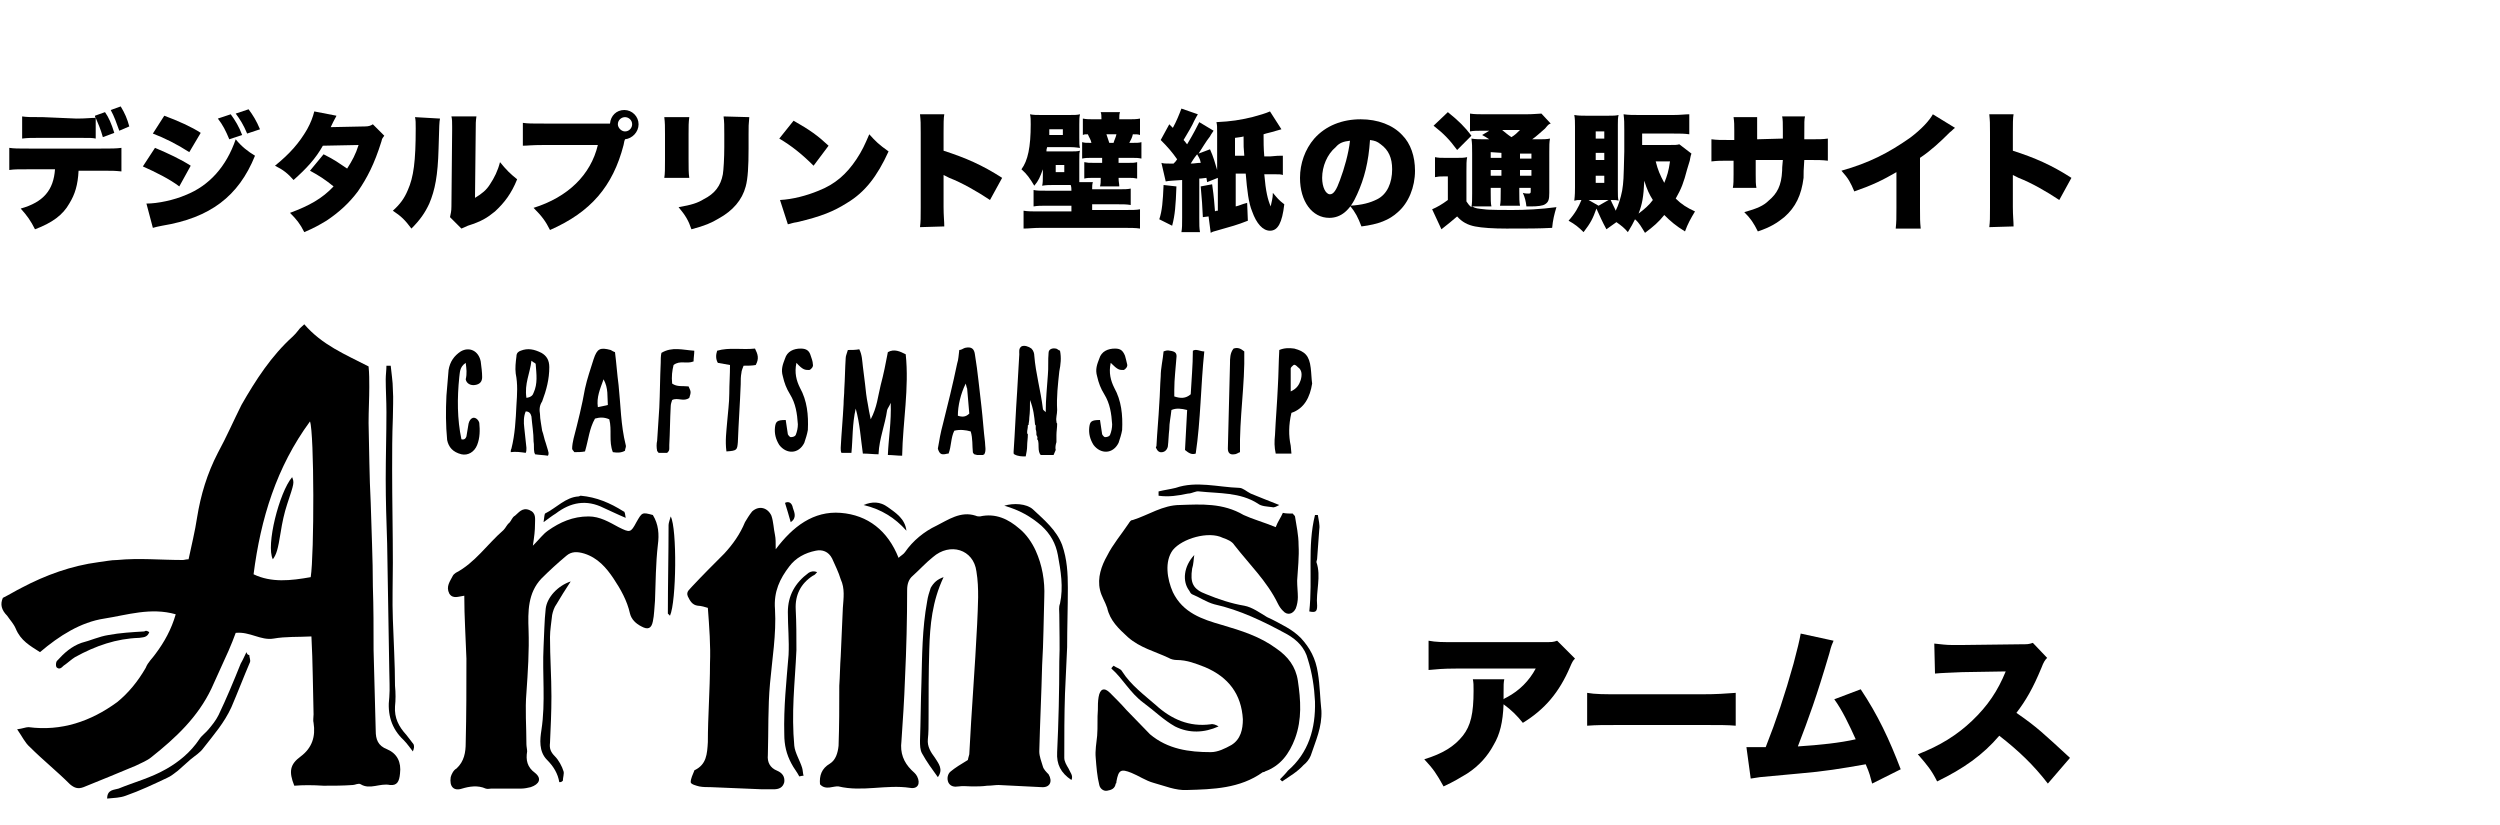 <?xml version="1.0" encoding="utf-8"?>
<!-- Generator: Adobe Illustrator 26.2.1, SVG Export Plug-In . SVG Version: 6.00 Build 0)  -->
<!DOCTYPE svg PUBLIC "-//W3C//DTD SVG 1.1//EN" "http://www.w3.org/Graphics/SVG/1.1/DTD/svg11.dtd">
<svg version="1.1" id="レイヤー_1" xmlns:x="http://ns.adobe.com/Extensibility/1.0/" xmlns:i="http://ns.adobe.com/AdobeIllustrator/10.0/" xmlns:graph="http://ns.adobe.com/Graphs/1.0/"
	 xmlns="http://www.w3.org/2000/svg" xmlns:xlink="http://www.w3.org/1999/xlink" x="0px" y="0px" width="350px" height="115.5px"
	 viewBox="0 0 350 115.5" style="enable-background:new 0 0 350 115.5;" xml:space="preserve">
<g id="テキスト">
</g>
<g>
	<g>
		<path d="M41.2,110c-0.8-2-0.6-3,0.9-4.1c1.6-1.2,2.1-2.8,1.8-4.7c-0.1-0.3,0-0.8,0-1.2c-0.1-3.6-0.1-7.2-0.3-10.9
			c-1.9,0.1-3.6,0-5.3,0.3c-1.8,0.3-3.3-1-5.3-0.8c-0.3,0.8-0.6,1.6-1,2.5c-0.8,1.8-1.6,3.5-2.4,5.3c-1.9,4-5,6.9-8.4,9.6
			c-0.6,0.5-1.4,0.8-2.2,1.2c-2.4,1-4.8,2-7.3,3c-0.8,0.3-1.3,0.1-1.9-0.4C8,108,6,106.4,4.2,104.6c-0.7-0.6-1.1-1.5-1.8-2.5
			c0.8-0.1,1.2-0.3,1.6-0.3c4.6,0.6,8.7-0.8,12.4-3.5c1.6-1.3,2.9-2.9,4-4.8c0.3-0.8,1-1.4,1.4-2c1.2-1.6,2.2-3.4,2.8-5.5
			c-3.5-1-6.8,0.1-10,0.6c-3.3,0.5-6.3,2.4-9,4.7c-1.4-0.9-2.7-1.6-3.4-3.3c-0.3-0.7-0.8-1.2-1.2-1.8c-0.8-0.8-1-1.6-0.6-2.5
			c1-0.5,1.8-1,2.6-1.4c3.4-1.8,7-3.1,10.8-3.6c0.9-0.1,1.7-0.3,2.6-0.3c3.1-0.3,6.1,0,9.2,0c0.2,0,0.4-0.1,0.8-0.1
			c0.4-1.9,0.9-3.9,1.2-5.9c0.5-3.1,1.4-6.1,2.9-9c1.2-2.2,2.2-4.5,3.3-6.7c2-3.5,4.2-6.9,7.2-9.6c0.3-0.3,0.5-0.5,0.8-0.9
			c0.2-0.3,0.4-0.4,0.8-0.8c2.5,2.9,5.7,4.2,9,5.9c0.1,1,0.1,1.9,0.1,2.9c0,1.6-0.1,3.3-0.1,5c0.1,3.8,0.1,7.4,0.3,11.2
			c0.1,3.9,0.3,7.8,0.3,11.7c0.1,2.9,0.1,5.9,0.1,8.9c0.1,3.8,0.2,7.5,0.3,11.3c0,1.2,0.3,2.1,1.6,2.6c1.4,0.6,2,1.8,1.8,3.4
			c-0.1,1.1-0.4,1.7-1.4,1.6c-1.4-0.3-2.8,0.7-4.1-0.1c-0.3-0.2-0.8,0.1-1.1,0.1c-1.4,0.1-2.7,0.1-4.1,0.1
			C43.7,109.9,42.5,109.9,41.2,110z M43.5,80.8c0.5-3.2,0.5-20.1-0.1-21.8c-4.7,6.4-6.9,13.6-7.9,21.4C38,81.6,40.7,81.3,43.5,80.8z
			"/>
		<path d="M114.8,109.8c-0.1-1.2,0.2-2.2,1.4-2.9c0.8-0.5,1.1-1.5,1.2-2.5c0.1-2.8,0.1-5.5,0.1-8.4c0.1-1.4,0.1-2.8,0.2-4.1
			c0.1-2.3,0.2-4.6,0.3-6.8c0.1-1.4,0.3-2.7-0.3-4c-0.3-1-0.8-2-1.2-2.9c-0.5-1-1.4-1.3-2.3-1.1c-1.5,0.3-2.8,1-3.7,2.2
			c-1.3,1.7-2.2,3.5-2,6c0.2,3.5-0.4,7-0.7,10.4c-0.3,3.3-0.2,6.6-0.3,10c-0.1,1,0.3,1.8,1.3,2.2c0.7,0.3,1.1,0.8,1,1.6
			c-0.2,0.8-0.8,1-1.5,1c-0.5,0-1,0-1.6,0c-2.4-0.1-4.8-0.2-7.2-0.3c-0.5,0-1.1,0-1.6-0.1c-0.4-0.1-1.2-0.3-1.2-0.6
			c0-0.5,0.3-1.1,0.5-1.6c0-0.1,0.1-0.1,0.1-0.1c1.6-0.8,1.7-2.2,1.8-3.9c0-3.6,0.3-7.3,0.3-11c0.1-2.5-0.1-5.1-0.3-7.8
			c-0.3-0.1-1-0.3-1.4-0.3c-0.8-0.1-1.1-0.7-1.4-1.3c-0.3-0.7,0.3-1,0.6-1.4c1.5-1.6,3-3.1,4.5-4.6c1.2-1.3,2.2-2.7,2.9-4.4
			c0.3-0.5,0.6-1,1-1.5c1-0.9,2.2-0.5,2.7,0.6c0.3,0.9,0.3,1.8,0.5,2.7c0.1,0.5,0.1,1,0.1,2c2.4-3.2,5.3-5.4,9.1-5.1
			c3.8,0.3,6.6,2.5,8.1,6.3c0.3-0.3,0.7-0.5,0.9-0.8c1.1-1.6,2.7-2.9,4.4-3.7c1.6-0.8,3.4-2.1,5.5-1.4c0.2,0.1,0.4,0.1,0.6,0.1
			c2.2-0.5,4,0.4,5.5,1.7c1,0.8,1.8,2,2.3,3.1c0.9,2,1.3,4.2,1.2,6.5c-0.1,3.1-0.1,6.3-0.3,9.5c-0.1,4.1-0.3,8.1-0.4,12.1
			c0,0.7,0.3,1.4,0.5,2.1c0.1,0.4,0.5,0.8,0.8,1.1c0.6,1,0.2,1.9-1,1.8c-2-0.1-4-0.2-6-0.3c-0.5,0-1,0.1-1.6,0.1
			c-0.7,0.1-1.4,0.1-2.1,0.1c-0.6,0-1.3-0.1-1.9,0c-0.6,0.1-1.1,0-1.4-0.5c-0.3-0.6-0.1-1.3,0.3-1.6c0.6-0.5,1.4-1,2.4-1.6
			c0-0.1,0.1-0.4,0.2-0.8c0.3-6,0.8-12.1,1.1-18.2c0.1-2.5,0.3-5-0.1-7.4c-0.4-3.1-3.7-4.1-6.1-2c-1,0.8-1.8,1.7-2.8,2.6
			c-0.6,0.5-0.8,1.2-0.8,2c0,4.1-0.1,8.2-0.3,12.4c-0.1,2.9-0.3,5.9-0.5,8.8c-0.2,1.6,0.3,2.9,1.4,4c0.3,0.3,0.6,0.5,0.8,0.9
			c0.5,1,0.1,1.8-1,1.6c-3.3-0.5-6.7,0.6-10-0.2C116.7,110,115.6,110.7,114.8,109.8z"/>
		<path d="M178.6,73.8c0.3-0.8,0.7-1.3,1-2c0.4,0.1,1,0.1,1.4,0.1c0.1,0.2,0.3,0.3,0.3,0.4c0.2,1.3,0.5,2.6,0.5,4
			c0.1,1.6-0.1,3.3-0.2,5c0,0.8,0.1,1.6,0.1,2.3c0,0.5-0.1,1.1-0.3,1.6c-0.4,0.8-1.2,1-1.8,0.3c-0.3-0.3-0.5-0.6-0.7-1
			c-1.5-3.1-4-5.5-6.1-8.2c-0.3-0.5-1-0.8-1.6-1c-2-1-5.7,0.1-7,1.7c-1.2,1.6-0.8,4.1,0,5.9c1.4,2.9,4.1,3.8,6.9,4.6
			c2.7,0.8,5.3,1.6,7.6,3.3c1.6,1.1,2.7,2.5,3,4.5c0.4,2.7,0.6,5.4-0.4,8.1c-0.8,2.1-2,3.8-4.2,4.6c-0.1,0.1-0.2,0.1-0.3,0.1
			c-3.2,2.3-7,2.4-10.6,2.5c-1.6,0.1-3.2-0.6-4.7-1c-1.1-0.3-2.1-1-3.1-1.4c-1.5-0.6-1.8-0.4-2.1,1.2c0,0.1,0,0.3-0.1,0.3
			c-0.1,0.7-0.6,0.9-1.2,1c-0.5,0.1-1-0.3-1.1-0.8c-0.3-1.2-0.4-2.5-0.5-3.8c-0.1-1,0.1-2.1,0.2-3.1c0.1-1.2,0-2.5,0.1-3.6
			c0-0.6,0-1.2,0.1-1.8c0.2-1.2,0.8-1.4,1.6-0.6c0.8,0.8,1.6,1.6,2.3,2.4c1.1,1.1,2.2,2.3,3.3,3.4c2.5,2.1,5.5,2.5,8.5,2.5
			c1,0,2-0.5,2.9-1c1.3-0.8,1.6-2.2,1.6-3.6c-0.2-3.5-2-5.9-5.3-7.3c-1.3-0.5-2.5-1-4-1c-0.3,0-0.8-0.1-1.1-0.3
			c-1.9-0.9-4-1.4-5.7-2.9c-1.3-1.2-2.5-2.3-2.9-4.1c-0.3-0.9-0.8-1.6-1-2.5c-0.4-1.7,0.2-3.4,1-4.8c0.8-1.6,2-3,3-4.5
			c0.2-0.3,0.3-0.5,0.6-0.5c2.2-0.7,4.2-2.1,6.6-2.1c3-0.1,6-0.3,8.9,1.4C175.4,72.7,176.9,73.1,178.6,73.8z"/>
		<path d="M65,83.4c-0.8,0.1-1.6,0.5-2.1-0.3c-0.5-1,0.1-1.7,0.5-2.5c0.1-0.2,0.3-0.3,0.4-0.4c2.7-1.4,4.4-4,6.7-6
			c0.3-0.3,0.5-0.8,0.8-1c0.3-0.3,0.4-0.8,0.8-1c0.5-0.4,1-1.2,2-0.8c1,0.4,0.8,1.2,0.8,2c0,0.9-0.1,1.7-0.3,3c1-1,1.4-1.6,2.1-2.1
			c1.7-1.2,3.5-2,5.7-2c1.6,0,2.9,0.8,4.2,1.5c1.6,0.8,1.7,0.8,2.5-0.7c0.8-1.4,0.8-1.4,2.3-1c0.8,1.3,0.9,2.7,0.7,4.2
			c-0.3,2.6-0.3,5.2-0.4,7.8c-0.1,1-0.1,2-0.3,2.9c-0.2,1-0.7,1.2-1.6,0.7c-0.8-0.4-1.4-1-1.6-1.8c-0.4-1.8-1.3-3.4-2.3-4.9
			c-1-1.5-2.2-2.9-4.1-3.5c-1-0.3-1.8-0.3-2.5,0.3c-1.2,1-2.4,2.1-3.5,3.2c-1.9,2-1.9,4.6-1.8,7.2c0.1,2.9-0.1,5.9-0.3,8.8
			c-0.2,2.3,0,4.7,0,7.2c0,0.3,0.1,0.7,0.1,1c-0.2,1.2,0,2.2,1.1,3c1,0.8,0.6,1.6-0.6,2c-0.4,0.1-0.9,0.2-1.3,0.2
			c-1.4,0-2.9,0-4.2,0c-0.3,0-0.5,0.1-0.8,0c-1.1-0.5-2.3-0.3-3.3,0c-1.2,0.4-1.8-0.3-1.6-1.6c0.1-0.4,0.4-1,0.8-1.2
			c1.1-1,1.3-2.3,1.3-3.6c0.1-4,0.1-7.9,0.1-11.8C65.2,89.2,65,86.4,65,83.4z"/>
		<path d="M54.7,51.2c0.1,1.1,0.3,2.2,0.3,3.3c0.1,1.4,0,2.7,0,4c-0.1,2.5-0.1,4.8-0.1,7.3c0,4.3,0.1,8.7,0.1,13
			c0,2.7-0.1,5.3,0,7.9c0.1,3.1,0.3,6.2,0.3,9.3c0.1,1,0.1,2,0,2.9c-0.1,1.6,0.5,2.8,1.6,4c0.3,0.4,0.7,0.9,1,1.3
			c0.1,0.3,0.1,0.5-0.1,1c-0.4-0.5-0.8-1.1-1.3-1.6c-1.7-1.6-2.3-3.6-2-6c0.1-1.2,0-2.5,0-3.6c-0.1-6-0.2-11.9-0.3-17.9
			c-0.1-3-0.2-6-0.2-9c0-3.1,0.1-6.3,0.1-9.4c0-1.6-0.1-3.1-0.1-4.6c0-0.6,0.1-1.3,0.1-1.9C54.3,51.2,54.5,51.2,54.7,51.2z"/>
		<path d="M167.2,77.7c-0.1,0.6-0.1,1.3-0.3,1.9c-0.3,2,0.1,2.9,2,3.6c1.7,0.7,3.5,1.3,5.3,1.6c1.1,0.2,2.2,1,3.2,1.6
			c0.9,0.4,1.8,0.9,2.7,1.4c0.7,0.4,1.4,0.9,2,1.5c1.3,1.4,2.1,2.9,2.4,4.9c0.3,1.8,0.3,3.5,0.5,5.3c0.1,2.3-0.8,4.2-1.5,6.3
			c-0.2,0.5-0.6,1-1,1.3c-0.9,1-2,1.6-3,2.3c-0.1-0.1-0.2-0.2-0.3-0.3c0.3-0.3,0.8-0.8,1.1-1.2c2.9-2.5,3.9-5.9,3.8-9.7
			c-0.1-2-0.4-4-1-5.9c-0.4-1.6-1.5-2.7-2.9-3.5c-3.3-1.8-6.6-3.4-10.2-4.2c-1.1-0.3-2.1-1-3.1-1.4c-0.2-0.1-0.3-0.3-0.4-0.5
			C165.5,81.4,165.7,79.3,167.2,77.7z"/>
		<path d="M150,109.2c-1.5-1-2.1-2.2-2-3.9c0.2-4.2,0.3-8.5,0.3-12.7c0.1-2.2,0-4.4,0-6.6c0-0.5-0.1-1,0.1-1.5
			c0.5-2.3,0.1-4.6-0.3-6.8c-0.3-1.6-1-2.9-2.3-4.1c-1.5-1.3-3.1-2.2-5.2-2.8c1.3-0.4,3.1-0.3,4,0.5c1.6,1.5,3.3,2.9,4.1,5
			c0.7,2,0.8,4,0.8,6c0,2.8-0.1,5.5-0.1,8.3c-0.1,2.2-0.2,4.3-0.3,6.5c-0.1,3-0.1,6-0.1,9c0,0.5,0.3,1,0.6,1.5
			C149.8,108.1,150.3,108.6,150,109.2z"/>
		<path d="M78.3,109.5c-0.2-1.2-0.8-2.2-1.7-3.1c-1.2-1.2-1-2.9-0.8-4.2c0.6-3.9,0.1-7.8,0.3-11.7c0.1-1.8,0.1-3.5,0.3-5.3
			c0.2-1.6,1.7-3.2,3.5-3.8c-0.8,1.2-1.4,2.2-2,3.2c-0.3,0.4-0.5,1-0.6,1.5c-0.1,1-0.3,2.1-0.3,3.1c0,2.8,0.2,5.5,0.2,8.3
			c0,2.2-0.1,4.3-0.2,6.5c-0.1,0.8,0.1,1.3,0.7,1.9c0.5,0.5,1,1.4,1.2,2.1c0.1,0.3-0.1,0.9-0.1,1.3
			C78.6,109.5,78.5,109.5,78.3,109.5z"/>
		<path d="M34.9,91.7c0,0.3,0.2,0.7,0.1,1c-0.9,2.1-1.7,4.2-2.6,6.3c-1,2.2-2.5,3.9-3.9,5.7c-0.5,0.7-1.2,1.1-1.8,1.6
			c-0.6,0.5-1.2,1.1-1.8,1.6c-0.4,0.3-1,0.8-1.5,1c-1.9,0.9-3.8,1.8-5.8,2.5c-0.8,0.3-1.6,0.3-2.6,0.4c0-1.3,1-1.2,1.6-1.4
			c2.2-0.9,4.5-1.5,6.6-2.7c1.8-1,3.5-2.4,4.7-4.2c0.3-0.5,1-1,1.3-1.4c0.5-0.6,1-1.2,1.4-2c1.1-2.3,2.1-4.7,3.1-7.2
			c0.3-0.5,0.5-1,0.8-1.6C34.6,91.6,34.7,91.7,34.9,91.7z"/>
		<path d="M111.9,108.7c-0.3-0.6-0.8-1.2-1.1-1.8c-0.7-1.3-1-2.6-1-4.1c-0.1-3.8,0.3-7.4,0.6-11.1c0.1-2-0.1-4-0.1-6
			c0-2.3,1-4.1,2.9-5.5c0.3-0.2,0.7-0.3,1.2-0.1c-0.2,0.2-0.3,0.4-0.6,0.5c-1.7,1.1-2.5,2.7-2.4,4.7c0.1,1.9,0.1,3.8,0.1,5.7
			c-0.1,2.3-0.3,4.6-0.4,6.8c-0.1,2.2-0.1,4.4,0.1,6.6c0.1,1,0.8,2.1,1.1,3.1c0.1,0.3,0.1,0.8,0.2,1.1
			C112.2,108.6,112,108.7,111.9,108.7z"/>
		<path d="M132.1,80.8c-1.6,3.4-1.9,6.7-2,10.1c-0.1,3.2-0.1,6.4-0.1,9.7c0,1,0,2-0.1,2.9c-0.1,1,0.4,1.8,1,2.6
			c0.5,0.8,1.2,1.6,0.4,2.7c-0.8-1.1-1.6-2.2-2.2-3.3c-0.3-0.5-0.3-1.2-0.3-1.8c0.1-2.7,0.1-5.4,0.2-8.1c0.1-3.8,0.1-7.6,0.8-11.4
			c0.1-0.7,0.3-1.3,0.5-1.9C130.7,81.6,131.2,81.1,132.1,80.8z"/>
		<path d="M155.9,93.2c0.4,0.3,1,0.4,1.2,0.8c1.2,1.9,3.1,3.3,4.7,4.7c2.2,2,4.7,3.1,7.7,2.7c0.3-0.1,0.8,0.1,1.1,0.3
			c-2,0.9-4.1,1-6.1,0c-1.6-0.9-2.9-2.2-4.4-3.3c-1.9-1.4-2.9-3.4-4.5-4.8C155.6,93.5,155.7,93.4,155.9,93.2z"/>
		<path d="M162.2,68.8c0.8-0.2,1.6-0.3,2.4-0.5c2.9-1,5.9-0.1,8.9,0c0.5,0,1,0.5,1.6,0.8c1.2,0.5,2.5,1,4,1.6
			c-0.4,0.2-0.7,0.4-1,0.3c-0.7-0.1-1.5-0.1-2-0.5c-2.5-1.6-5.4-1.4-8.2-1.7c-0.5-0.1-1,0.3-1.6,0.3c-1.4,0.3-2.7,0.5-4.1,0.3
			C162.2,69.1,162.2,69,162.2,68.8z"/>
		<path d="M20.9,88.5c-0.3,0.8-0.9,0.7-1.4,0.8c-3.2,0.1-6.1,1.1-9,2.7c-0.5,0.3-1,0.8-1.6,1.2c-0.3,0.3-0.6,0.6-1,0.2
			c-0.1-0.2-0.1-0.7,0.1-0.9c1-1.1,2-2,3.4-2.5c1.2-0.3,2.5-0.9,3.8-1.1c1.6-0.3,3.3-0.4,5-0.5C20.5,88.2,20.7,88.4,20.9,88.5z"/>
		<path d="M183.3,85.6c0.5-4.6-0.3-9.1,0.8-13.5c0.1,0,0.3,0,0.4,0c0.1,0.7,0.3,1.4,0.2,2c-0.1,1.4-0.2,2.8-0.3,4.1
			c0,0.2-0.1,0.3-0.1,0.5c0.7,2-0.1,4.1,0.1,6.1C184.4,85.6,184.2,85.8,183.3,85.6z"/>
		<path d="M93.8,86.2c-0.1-0.1-0.3-0.3-0.3-0.3c0-4.1,0.1-8.3,0.1-12.4c0-0.3,0.2-0.8,0.3-1.2C94.8,74,94.7,84.2,93.8,86.2z"/>
		<path d="M87.6,72.5c-1.2-0.5-2.2-1-3.1-1.4c-2.4-1.2-4.6-0.8-6.7,0.8c-0.5,0.3-1,0.7-1.7,1.2c0.1-0.6,0.1-1,0.2-1.2
			c1.6-0.8,2.9-2.3,4.7-2.4c0.1,0,0.2-0.1,0.3-0.1c2.2,0.2,4.1,1,6,2.2C87.5,71.6,87.5,72,87.6,72.5z"/>
		<path d="M126.9,74.3c-1.6-1.8-3.5-3-6-3.6c1.2-0.5,2.3-0.5,3.4,0.3C125.4,71.8,126.7,72.6,126.9,74.3z"/>
		<path d="M110.7,73.1c-0.3-1-0.5-1.8-0.8-2.7c0.6-0.3,1,0.1,1.1,0.7C111.2,71.7,111.6,72.5,110.7,73.1z"/>
		<path d="M38.2,78.3c-1-1.9,0.9-9.4,2.7-11.5c0.3,0.8,0.3,0.8-0.7,3.8c-0.4,1.2-0.7,2.6-0.9,3.9C38.9,77,38.7,77.6,38.2,78.3z"/>
	</g>
	<path d="M119.2,63.4C119.2,63.4,119.2,63.4,119.2,63.4c0.2-2,0.1-4,0.6-6.2c0.6,2.2,0.7,4.2,1,6.3c0.8,0,1.5,0.1,2.2,0.1
		c0-0.1,0-0.1,0-0.1c0.1-2.1,0.9-4,1.2-6.1c0.1-0.3,0.3-0.5,0.5-1c0.1,2.7-0.3,4.9-0.4,7.3c0.7,0,1.3,0.1,2,0.1
		c0.1-4.8,1-9.5,0.5-14.2c-0.8-0.4-1.6-0.8-2.5-0.3c-0.3,1.6-0.6,3.1-1,4.6c-0.4,1.6-0.5,3.1-1.4,4.8c-0.2-0.9-0.3-1.5-0.4-2.1
		c-0.2-1-0.3-1.9-0.4-2.9c-0.1-0.8-0.2-1.6-0.3-2.4s-0.1-1.6-0.5-2.4c-0.5,0.1-1.1,0.1-1.6,0.1c-0.1,0.4-0.3,0.8-0.3,1.1
		c-0.1,1.5-0.1,2.9-0.2,4.4c0,0.7-0.1,1.4-0.1,2.1c-0.1,2-0.3,4.1-0.4,6.1c0,0.3,0,0.5,0.1,0.7C118.1,63.4,118.7,63.4,119.2,63.4z"
		/>
	<path d="M143.6,63.9L143.6,63.9c0.1-0.5,0.2-1,0.2-1.5s0.1-1,0.1-1.6c-0.1-0.1-0.1-0.1-0.1-0.3c0-0.3,0.1-0.5,0.1-0.9
		c0-0.1,0-0.1,0.1-0.1c0-0.3,0.1-0.5,0.1-1c0.1-0.8,0.1-1.5,0.1-2.5c0.5,1.3,0.6,2.3,0.7,3.4l0,0c0,0.1,0.1,0.1,0.1,0.2
		c0,0.2,0,0.3,0,0.5c0.1,0.3,0.1,0.5,0.1,0.8c0.1,0.2,0.2,0.3,0.1,0.6c0.1,0.1,0.1,0.1,0.1,0.1c0.1,0.3,0.1,0.7,0.1,1
		c0,0.5,0.1,0.9,0.3,1.1c0.6,0,1.2,0,1.8,0c0.1-0.3,0.2-0.4,0.3-0.7c-0.1-0.3,0-0.8,0.1-1.1c0-0.3,0-0.7,0-1c0-0.5,0.1-1,0.1-1.6
		c-0.1-0.1-0.1-0.2-0.1-0.3c-0.1-0.5,0.1-1,0.1-1.6c-0.1-1.8,0.1-3.5,0.3-5.4c0.2-1,0.3-1.9,0.1-2.9c-0.3-0.1-0.4-0.3-0.6-0.3
		c-0.5-0.1-1,0.1-1,0.6c-0.1,1,0,2.1-0.1,3.1c-0.1,1.6-0.3,3.3-0.3,5.2c-0.3-0.3-0.4-0.3-0.4-0.5c-0.3-2.5-1-4.9-1.2-7.4
		c0-0.3-0.1-0.7-0.4-1c-0.4-0.3-1-0.5-1.4-0.3c-0.4,0.3-0.3,0.7-0.3,1.1c-0.1,1.7-0.2,3.5-0.3,5.2c-0.2,2.9-0.3,5.6-0.5,8.5
		c0,0.1,0,0.3,0.1,0.3C142.5,63.9,143.1,63.9,143.6,63.9z"/>
	<path d="M81.9,63.2c-0.5,0.1-1,0.1-1.5,0.1c-0.1-0.2-0.3-0.3-0.3-0.5c0-0.4,0.1-1,0.2-1.4c0.6-2.3,1.2-4.7,1.6-7
		c0.3-1.4,0.8-2.8,1.2-4.1c0.5-1.5,0.9-1.7,2.4-1.3c0.2,0.1,0.3,0.2,0.6,0.3c0.2,1.6,0.3,3.1,0.5,4.6c0.3,2.8,0.3,5.6,1,8.4
		c0.1,0.3-0.1,0.5-0.1,0.8c-0.5,0.3-1.1,0.3-1.7,0.2c-0.6-1.5-0.1-3.1-0.5-4.6c-0.7-0.3-1.3-0.3-2-0.1C82.5,60,82.4,61.5,81.9,63.2z
		 M84.5,53.1c-0.5,1.4-1,2.5-0.8,3.9c0.5-0.1,1-0.2,1.4-0.3C85,55.5,85.2,54.4,84.5,53.1z"/>
	<path d="M166.2,57.4c-0.8-0.2-1.5-0.3-2.2,0c-0.1,1-0.3,1.8-0.3,2.7c-0.1,0.8-0.1,1.6-0.2,2.4c-0.1,0.5-0.5,0.9-1.1,0.8
		c-0.3-0.1-0.4-0.3-0.5-0.5c-0.1-0.1-0.1-0.3,0-0.3c0.1-2,0.3-4,0.4-6c0.1-1.3,0.1-2.5,0.2-3.8c0-1.2,0.3-2.3,0.4-3.5
		c0.3-0.1,0.5-0.2,0.9-0.1c0.7,0.1,1,0.3,0.9,1c-0.1,1.5-0.3,2.9-0.3,4.5c0,0.3,0,0.5,0,0.9c0.9,0.3,1.6,0.3,2.3-0.3
		c0.1-2,0.3-4,0.3-6.1c0.5-0.3,1,0.1,1.6,0.1c-0.5,4.8-0.5,9.6-1.2,14.3c-0.6,0.2-1-0.1-1.5-0.5C166,61.2,166.1,59.4,166.2,57.4z"/>
	<path d="M73.6,63.4c0.1-0.2,0.1-0.4,0.1-0.7c-0.1-1-0.2-1.8-0.3-2.8c-0.1-0.8-0.1-1.6,0.2-2.3c0.5,0,0.7,0.3,0.8,0.7
		c0.1,1.2,0.3,2.3,0.3,3.5c0.1,0.5,0,1,0.1,1.5c0,0.1,0.1,0.2,0.1,0.3c0.6,0.1,1.2,0.1,1.8,0.2c0.1-0.1,0.1-0.3,0.1-0.4
		c-0.1-0.5-0.3-1-0.4-1.4c-0.2-0.5-0.3-1.2-0.5-1.7c-0.1-0.8-0.3-1.6-0.3-2.3c-0.1-0.6-0.1-1.2,0.3-1.8c0.6-1.6,1-3.1,1-4.8
		c0-1-0.4-1.6-1.1-2c-1-0.5-1.9-0.7-2.9-0.3c-0.3,0.1-0.6,0.3-0.6,0.8c-0.1,0.8-0.2,1.6-0.1,2.4c0.3,1.5,0.2,2.9,0.1,4.4
		c-0.1,2.1-0.2,4.1-0.7,6.1c-0.1,0.2-0.1,0.3-0.1,0.5C72.2,63.2,72.9,63.3,73.6,63.4z M74.4,50.5c0.3,0.3,0.6,0.3,0.6,0.5
		c0.1,1.4,0.3,2.7-0.3,4c-0.1,0.3-0.3,0.6-1,0.7C73.4,53.7,74.2,52.3,74.4,50.5z"/>
	<path d="M132.1,63.6c0.3,0,0.4-0.1,0.7-0.1c0.4-1,0.3-2.2,0.8-3.2c0.8-0.2,1.6-0.1,2.3,0.1c0.3,1,0.2,2,0.3,2.9
		c0,0.1,0.1,0.2,0.2,0.3c0.1,0,0.3,0.1,0.4,0.1c0.3,0,0.5,0,0.8,0c0.1,0,0.1-0.1,0.2-0.1c0.3-0.5,0.1-1.2,0.1-1.7
		c-0.2-1.6-0.3-3.3-0.5-5c-0.3-2.4-0.5-4.8-0.9-7.2c-0.1-0.9-0.5-1.2-1.4-1c-0.3,0.1-0.5,0.3-0.8,0.3c-0.1,0.7-0.1,1.3-0.3,1.9
		c-0.6,2.9-1.3,5.7-2,8.5c-0.3,1.1-0.5,2.2-0.7,3.4c0,0.1,0.1,0.3,0.2,0.5C131.7,63.6,131.9,63.6,132.1,63.6z M135.2,53.7
		c0.1,0.3,0.1,0.5,0.2,0.7c0.1,1.2,0.2,2.4,0.3,3.5c-0.5,0.5-1,0.5-1.6,0.3C134.1,56.8,134.5,55.1,135.2,53.7z"/>
	<path d="M183.5,51.5c-0.2-1.7-0.8-2.3-2.3-2.7c-0.7-0.1-1.4-0.1-2.1,0.2c-0.1,1.8-0.1,3.5-0.2,5.1c-0.1,2.3-0.3,4.6-0.4,6.8
		c-0.1,0.9-0.1,1.7,0.1,2.6c0.8,0,1.4,0,2.2,0l0,0c0-0.3-0.1-0.8-0.1-1.1c-0.3-1.4-0.3-2.9,0.1-4.6c1.8-0.6,2.6-2.2,2.9-4.1
		C183.6,53,183.6,52.3,183.5,51.5z M182.1,53.2c-0.2,0.6-0.5,1.2-1.4,1.6c0-1.2,0-2.2,0-3.2c0-0.2,0.3-0.4,0.4-0.5
		c0.2-0.1,0.4,0.1,0.6,0.3C182.3,51.8,182.3,52.5,182.1,53.2z"/>
	<path d="M65.2,50.8c-0.9,0.6-0.8,1.4-0.9,2c-0.3,2.9-0.3,5.9,0.3,8.7c0.4,0.1,0.6-0.1,0.7-0.4c0.1-0.6,0.2-1.2,0.3-1.8
		c0.1-0.4,0.3-0.7,0.6-0.8c0.4-0.1,0.8,0.3,0.9,0.7c0.1,1,0.1,2.1-0.3,3.1s-1.3,1.5-2.2,1.3c-1.2-0.3-1.8-1-2-2
		c-0.2-2.1-0.2-4.1-0.1-6.2c0.1-1.2,0.2-2.5,0.3-3.6c0.2-1.2,0.8-2,1.7-2.6c1.2-0.7,2.5-0.1,2.8,1.4c0.1,0.8,0.2,1.5,0.2,2.2
		c0,0.6-0.3,1-1,1.1c-0.6,0.1-1.2-0.2-1.3-0.8C65.4,52.3,65.3,51.6,65.2,50.8z"/>
	<path d="M92.2,63.4c0.3,0,0.8,0,1.2,0c0.2-0.2,0.3-0.3,0.3-0.6c0-0.2,0-0.3,0-0.5c0.1-1.8,0.1-3.6,0.2-5.4c0-0.3,0.1-0.6,0.2-0.9
		c0.8-0.4,1.6,0.3,2.4-0.3c0.3-0.9,0.2-0.9-0.1-1.6c-0.8-0.1-1.6,0.1-2.3-0.4c-0.1-1,0-1.8,0.2-2.6c0.9-0.7,1.8-0.1,2.8-0.5
		c0-0.5,0.1-1,0.1-1.5c-1.6-0.1-3.1-0.6-4.6,0.3c-0.1,0.4-0.1,1-0.1,1.4c-0.1,2.1-0.1,4.2-0.2,6.3c-0.1,1.6-0.2,3-0.3,4.6
		c-0.1,0.4-0.1,1,0,1.4C91.9,63.1,92.1,63.2,92.2,63.4z"/>
	<path d="M155.5,50.8c-0.3,1.4,0,2.5,0.5,3.5c1,1.8,1.2,3.8,1.1,5.9c-0.1,0.6-0.3,1.2-0.5,1.8c-0.8,1.6-2.5,1.6-3.5,0.3
		c-0.5-0.8-0.7-1.6-0.6-2.5c0.1-0.8,0.3-1,1.5-1c0.1,0.6,0.2,1.3,0.3,2c0.1,0.2,0.3,0.4,0.4,0.4c0.3,0,0.6-0.1,0.7-0.3
		c0.2-0.5,0.3-1,0.3-1.5c-0.1-1.5-0.3-2.9-1.1-4.2c-0.5-0.8-0.8-1.6-1-2.5c-0.3-1,0-1.7,0.3-2.5c0.3-1,1.2-1.4,2.2-1.4
		c0.8,0,1.1,0.3,1.4,1c0.1,0.3,0.2,0.8,0.3,1.2c0.1,0.3-0.2,0.7-0.5,0.8C156.7,51.8,156.5,51.8,155.5,50.8z"/>
	<path d="M111.5,50.8c-0.3,1.4,0,2.5,0.5,3.5c1,1.8,1.2,3.8,1.1,5.9c-0.1,0.6-0.3,1.2-0.5,1.8c-0.8,1.6-2.5,1.6-3.5,0.3
		c-0.5-0.8-0.7-1.6-0.6-2.5c0.1-0.8,0.3-1,1.5-1c0.1,0.6,0.2,1.3,0.3,2c0.1,0.2,0.3,0.4,0.4,0.4c0.3,0,0.6-0.1,0.7-0.3
		c0.2-0.5,0.3-1,0.3-1.5c-0.1-1.5-0.3-2.9-1.1-4.2c-0.5-0.8-0.8-1.6-1-2.5c-0.3-1,0-1.7,0.3-2.5c0.3-1,1.2-1.4,2.2-1.4
		c0.8,0,1.2,0.3,1.4,1c0.1,0.3,0.3,0.8,0.3,1.2c0.1,0.3-0.2,0.7-0.5,0.8C112.7,51.8,112.4,51.8,111.5,50.8z"/>
	<path d="M101.7,63.2c-0.2-1.5,0-2.8,0.1-4.1c0.1-1.3,0.3-2.7,0.3-4s0.1-2.6,0.1-4c-0.6-0.1-1.2-0.2-1.7-0.3
		c-0.3-0.5-0.3-1.1-0.1-1.7c1.7-0.5,3.5-0.1,5.3-0.3c0.4,0.8,0.6,1.4,0.1,2.3c-0.5,0.1-1.1,0.1-1.7,0.1c-0.1,0.3-0.3,0.7-0.3,1
		c-0.1,0.5-0.1,1-0.1,1.6c-0.1,2.7-0.3,5.4-0.4,8.1C103.2,63,103.2,63.1,101.7,63.2z"/>
	<path d="M174.2,49.2c0.1,4.7-0.7,9.3-0.6,14.1c-0.3,0.1-0.5,0.3-0.8,0.3c-0.6,0.1-0.9-0.2-0.9-0.8c0.1-4,0.2-7.9,0.3-11.9
		c0-0.7,0-1.5,0.5-2.1C173.3,48.6,173.7,48.8,174.2,49.2z"/>
</g>
<g>
	<path d="M11,23.9c-0.1,2-0.5,3.3-1.3,4.6c-0.9,1.6-2.4,2.7-4.8,3.6c-0.6-1.2-1.1-1.9-2-2.9c3.2-0.9,4.6-2.6,4.8-5.5H4
		c-1.6,0-2,0-2.7,0.1v-3.1c0.7,0.1,1.2,0.1,2.8,0.1h10c1.6,0,2.1,0,2.9-0.1V24c-1-0.1-1.2-0.1-2.8-0.1L11,23.9L11,23.9z M10.7,16.6
		c1.4,0,1.9-0.1,2.7-0.1c-0.1-0.1-0.1-0.1-0.1-0.3l1.4-0.5c0.5,0.7,0.9,1.6,1.3,2.9l-1.6,0.6c-0.3-1.1-0.7-2-1-2.7v2.9
		c-0.5-0.1-0.6-0.1-2.7-0.1H5.9c-1.6,0-2,0-2.8,0.1v-3.1c0.7,0.1,1.2,0.1,2.9,0.1L10.7,16.6L10.7,16.6z M16.7,18.3
		c-0.4-1.1-0.7-2-1.2-2.9l1.4-0.5c0.6,1,0.9,1.7,1.2,2.8L16.7,18.3z"/>
	<path d="M21.7,20.7c1.9,0.8,3.6,1.6,5,2.5l-1.6,2.9c-1.3-1-3.3-2-5.1-2.8L21.7,20.7z M20.5,28.5c1.6,0,3.9-0.5,5.5-1.2
		c3.3-1.3,5.7-4,7-7.8c0.8,1,1.7,1.7,2.7,2.3c-2.3,5.7-6.3,8.7-13,9.8c-0.6,0.1-0.9,0.2-1.3,0.3L20.5,28.5z M23,16.2
		c1.9,0.7,3.9,1.6,5.1,2.4l-1.6,2.7c-1.7-1.1-3.5-2-5.1-2.6L23,16.2z M32.3,16c0.6,0.8,1.2,1.8,1.6,2.9l-1.8,0.6
		c-0.5-1.2-0.9-2-1.6-2.9L32.3,16z M34.8,15.3c0.6,0.8,1.1,1.6,1.6,2.8l-1.8,0.6c-0.5-1.2-1-2-1.6-2.8L34.8,15.3z"/>
	<path d="M47.1,16.2c0,0.1-0.3,0.5-0.8,1.6l4.8-0.1c0.5,0,0.8-0.1,1.1-0.3l1.6,1.6c-0.2,0.3-0.3,0.3-0.4,0.8c-1,3.2-2,5.1-3.3,7
		c-1.2,1.6-2.6,2.9-4.4,4.1c-1,0.6-1.7,1-3.1,1.6c-0.6-1.2-1.1-1.8-2-2.7c2.7-1,4.5-2,6.1-3.7c-1.1-0.9-2-1.5-3.3-2.2l1.9-2.3
		c1.6,0.8,2.1,1.2,3.3,2c0.7-1.1,1.2-2,1.6-3.3l-5,0.1c-1,1.8-2.3,3.2-4.1,4.8c-0.8-0.9-1.4-1.4-2.6-2c2.1-1.7,3.4-3.2,4.5-5.1
		c0.5-0.9,0.8-1.7,1-2.5L47.1,16.2z"/>
	<path d="M61.6,16.6c-0.1,0.6-0.1,0.6-0.2,4.2c-0.1,3.8-0.5,5.8-1.3,7.7c-0.6,1.3-1.3,2.3-2.5,3.5c-0.9-1.2-1.4-1.7-2.6-2.5
		c1-0.9,1.6-1.7,2.1-2.9c0.8-1.8,1.1-4,1.1-8.6c0-0.8,0-1.2-0.1-1.6L61.6,16.6z M66.7,16.3c-0.1,0.7-0.1,1-0.1,2l-0.1,9.4
		c1-0.6,1.6-1.1,2.1-1.9c0.6-0.9,1.1-1.9,1.4-3.1c0.9,1.1,1.4,1.6,2.4,2.4c-0.8,2-1.8,3.3-3.1,4.5c-1.1,0.9-1.9,1.4-3.8,2
		c-0.5,0.2-0.6,0.3-0.9,0.4l-1.6-1.6c0.1-0.5,0.2-0.8,0.2-1.5l0.1-10.6v-0.6c0-0.6,0-1-0.1-1.4L66.7,16.3L66.7,16.3z"/>
	<path d="M87.5,19.5L87.5,19.5c0,0.1-0.1,0.2-0.1,0.3l-0.1,0.5c-1.5,5.8-4.6,9.4-10.3,11.9c-0.6-1.2-1.1-1.9-2.3-3.1
		c4.8-1.5,8-4.6,9-8.8h-7.5c-1.9,0-2.3,0.1-3,0.1v-3.2c0.7,0.1,1.2,0.1,3.1,0.1h9.1c0.1-1.1,0.9-1.9,2-1.9c1.1,0,2,0.9,2,2
		C89.4,18.5,88.5,19.4,87.5,19.5L87.5,19.5z M86.5,17.4c0,0.5,0.5,1,1,1c0.6,0,1-0.5,1-1c0-0.6-0.5-1-1-1
		C87,16.4,86.5,16.8,86.5,17.4z"/>
	<path d="M96.5,16.4c-0.1,0.8-0.1,1.2-0.1,2.4v3.5c0,1.3,0,1.9,0.1,2.6H93c0.1-0.6,0.1-1.3,0.1-2.6v-3.5c0-1.1,0-1.6-0.1-2.4
		C93,16.4,96.5,16.4,96.5,16.4z M104.9,16.4c-0.1,1-0.1,1.3-0.1,2.4v2c0,2.5-0.1,4.2-0.4,5.3c-0.5,1.9-1.8,3.4-3.8,4.5
		c-1,0.6-1.9,1-3.8,1.5c-0.4-1.2-0.8-1.9-1.8-3.1c1.8-0.3,2.7-0.6,3.5-1.1c1.6-0.8,2.4-1.9,2.7-3.5c0.1-0.6,0.2-2.3,0.2-3.8v-1.8
		c0-1.3,0-1.7-0.1-2.5L104.9,16.4L104.9,16.4z"/>
	<path d="M111.1,16.9c2.3,1.3,3.4,2.1,4.9,3.5l-2.1,2.8c-1.6-1.6-3.1-2.8-4.8-3.8L111.1,16.9z M109.2,28c1.8-0.1,3.7-0.6,5.4-1.3
		c2.3-0.9,3.9-2.3,5.3-4.4c0.8-1.2,1.2-2.1,1.8-3.5c0.9,1,1.3,1.4,2.7,2.4c-1.6,3.5-3.3,5.7-5.8,7.2c-1.9,1.2-3.6,1.9-7,2.7
		c-0.7,0.1-0.8,0.2-1.3,0.3L109.2,28z"/>
	<path d="M128.8,31.8c0.1-0.8,0.1-1.3,0.1-2.7V18.6c0-1.4,0-1.6-0.1-2.6h3.4c-0.1,0.5-0.1,1.4-0.1,2.6v2.5c3.1,1,5.4,2,8.2,3.8
		l-1.7,3.1c-1.8-1.2-3.9-2.4-5.7-3.1c-0.6-0.3-0.6-0.3-0.8-0.4V29c0,1.2,0.1,2,0.1,2.7L128.8,31.8L128.8,31.8z"/>
	<path d="M150.1,25.9h-2.6c-0.6,0-1,0-1.6,0.1c0.1-0.4,0.1-0.8,0.1-1.5v-0.8c-0.4,1.1-0.6,1.6-1.2,2.3c-0.6-1-1-1.6-1.8-2.3
		c0.9-1.2,1.3-3.1,1.3-6.3c0-0.6,0-1-0.1-1.4c0.5,0.1,0.9,0.1,1.6,0.1h3.8c0.8,0,1.2,0,1.6-0.1c-0.1,0.4-0.1,0.8-0.1,1.4v1.9
		c0,0.7,0,1.1,0.1,1.4c-0.3,0-0.6-0.1-1.3-0.1h-3.3c-0.1,0.3-0.1,0.4-0.1,0.6h3.1c0.9,0,1.2,0,1.6-0.1c-0.1,0.3-0.1,0.5-0.1,1.4v2
		c0,0.5,0,0.8,0,1h1.9c-0.1,0.3-0.1,0.6-0.1,1h3.6c1,0,1.3,0,1.8-0.1v2.3c-0.6-0.1-1-0.1-1.8-0.1h-3.6v0.8h4.6c1,0,1.6,0,2.1-0.1V32
		c-0.6-0.1-1.4-0.1-2.4-0.1h-11.5c-1,0-1.7,0.1-2.4,0.1v-2.5c0.6,0.1,1.2,0.1,2.1,0.1h4.6v-0.8h-3.5c-0.8,0-1.2,0-1.8,0.1v-2.3
		c0.5,0.1,0.8,0.1,1.8,0.1h3.5c0-0.3,0-0.5-0.1-0.8C150.2,25.9,150.1,25.9,150.1,25.9z M148.8,18.9v-0.8h-1.9v0.3c0,0.1,0,0.3,0,0.5
		C146.8,18.9,148.8,18.9,148.8,18.9z M147.8,24.1h1.2v-1h-1.2V24.1z M154.2,16.6c0-0.4,0-0.6-0.1-0.9h2.7c-0.1,0.3-0.1,0.5-0.1,0.9
		v0.1h1.3c0.6,0,1.1,0,1.6-0.1v2.3c-0.3-0.1-0.4-0.1-1-0.1c-0.1,0.5-0.3,0.8-0.5,1.2h0.5c0.5,0,0.9,0,1.2-0.1v2.3
		c-0.5-0.1-0.7-0.1-1.4-0.1h-1.8v0.7h1.4c0.6,0,0.8,0,1.2-0.1V25c-0.5-0.1-0.6-0.1-1.2-0.1h-1.4c0,0.6,0.1,0.8,0.1,1.2h-2.7
		c0.1-0.4,0.1-0.6,0.1-1.2H153c-0.5,0-0.8,0-1.2,0.1v-2.3c0.5,0.1,0.6,0.1,1.3,0.1h1.2v-0.7h-1.5c-0.5,0-0.8,0-1.3,0.1v-2.3
		c0.4,0.1,0.5,0.1,1.1,0.1h0.2c-0.1-0.5-0.3-0.7-0.5-1.2c-0.4,0-0.5,0-0.7,0.1v-2.3c0.5,0.1,0.9,0.1,1.6,0.1h1v-0.1H154.2z
		 M155.9,20c0.1-0.4,0.3-0.7,0.4-1.2h-1.4c0.1,0.3,0.2,0.6,0.4,1.2H155.9z"/>
	<path d="M164.7,26.1c-0.1,2.7-0.2,4-0.6,5.5l-1.8-0.9c0.4-1.2,0.5-2.5,0.6-4.8L164.7,26.1z M162.6,22.8c0.3,0.1,0.6,0.1,1.1,0.1
		c0.1,0,0.1,0,0.6,0c0.3-0.3,0.3-0.3,0.5-0.6c-0.7-1-1.3-1.7-2.3-2.7l1.2-2.2c0.3,0.3,0.3,0.3,0.5,0.5c0.5-0.9,0.9-1.9,1.2-2.7
		l2.3,0.8c-0.1,0.2-0.2,0.3-0.5,0.9c-0.3,0.7-0.9,1.7-1.5,2.7c0.3,0.3,0.3,0.4,0.5,0.6c0.9-1.5,1.4-2.5,1.7-3.1l2,1.2
		c-0.1,0.2-0.3,0.4-0.5,0.8c-0.5,0.6-1.2,1.8-1.6,2.4l1.6-0.6c0.5,1.1,0.7,1.9,1,2.9v-5.1c0-1,0-1.2-0.1-1.6c2.1-0.1,3.3-0.3,5-0.7
		c1.1-0.3,1.8-0.5,2.5-0.8l1.6,2.5c-0.3,0.1-0.3,0.1-1.4,0.4c-0.3,0.1-0.5,0.1-1.1,0.3c0,1,0,2,0.1,3.1h0.8c1-0.1,1.2-0.1,1.8-0.1
		v2.7c-0.3-0.1-0.5-0.1-1-0.1c-0.3,0-0.5,0-0.8,0H177c0.2,2.4,0.5,3.6,0.9,4.5c0.1-0.6,0.3-1.1,0.3-1.9c0.6,0.7,0.8,1,1.6,1.6
		c-0.3,2.6-0.9,3.7-2,3.7c-1,0-1.9-1-2.5-2.7c-0.5-1.2-0.7-2.9-0.9-5.3H173v4.6c0.5-0.1,0.8-0.3,1.6-0.5l0.1,2.5
		c-1.5,0.6-2.3,0.8-4.4,1.4c-0.3,0.1-0.5,0.1-0.8,0.3l-0.3-2.3l-0.8,0.1c-0.1-2-0.1-2-0.3-4.3l1.6-0.3c0.3,2.1,0.3,2.7,0.4,3.8
		c0.1-0.1,0.2-0.1,0.4-0.1v-4.6l-1.5,0.6l-0.1-0.6c-0.8,0.1-0.8,0.1-1,0.1v5.5c0,1,0,1.4,0.1,2h-2.6c0.1-0.6,0.1-1,0.1-2v-5.3
		c-1.2,0.1-1.9,0.1-2.3,0.2L162.6,22.8z M166.7,22.9c0.6,0,0.8-0.1,1.4-0.1c-0.1-0.5-0.1-0.5-0.5-1.2
		C167.1,22.2,166.9,22.6,166.7,22.9z M174.2,21.8c-0.1-1.2-0.1-1.2-0.1-2.7c-0.3,0.1-0.6,0.1-1.2,0.2v2.5H174.2z"/>
	<path d="M190,27.2c-1,2.3-2.3,3.3-3.9,3.3c-2.4,0-4.1-2.3-4.1-5.6c0-2,0.7-4,2-5.5c1.6-1.8,3.9-2.7,6.5-2.7c2.4,0,4.5,0.8,5.8,2.2
		c1.2,1.2,1.8,3,1.8,5c0,2.3-0.9,4.5-2.4,5.8c-1.2,1.1-2.7,1.7-5.1,2c-0.5-1.3-0.8-1.9-1.6-2.9c1.7-0.1,2.8-0.4,3.8-0.9
		c1.4-0.7,2.1-2.3,2.1-4.2c0-1.6-0.5-2.7-1.6-3.5c-0.5-0.4-0.8-0.5-1.5-0.6C191.6,22.7,191,25,190,27.2z M187,20.6
		c-1.2,1-1.9,2.7-1.9,4.3c0,1.3,0.5,2.3,1.1,2.3c0.5,0,0.9-0.6,1.4-2c0.6-1.6,1.2-3.7,1.4-5.5C188.1,19.8,187.5,20,187,20.6z"/>
	<path d="M205.3,28.2c0.3,0.4,0.3,0.5,0.7,0.8c0.1-0.5,0.1-1.1,0.1-1.9v-5.6c0-1,0-1.4-0.1-2.1c0.6,0.1,1.1,0.1,2,0.1h0.5
		c-0.5-0.3-0.6-0.4-1-0.6l1-0.6h-0.8c-0.9,0-1.4,0-1.9,0.1v-2.5c0.6,0.1,1.3,0.1,2.4,0.1h5.3c1.3,0,1.9-0.1,2.3-0.1l1.3,1.4
		c-0.3,0.1-0.3,0.1-0.8,0.7c-0.6,0.5-1.2,1.1-1.8,1.5h0.8c0.8,0,1.2,0,1.7-0.1c-0.1,0.5-0.1,1-0.1,1.9V27c0,0.9-0.1,1.3-0.6,1.6
		c-0.3,0.2-1,0.3-2,0.3c-0.1,0-0.3,0-0.6,0c-0.1-0.8-0.2-1.2-0.5-1.9c0.3,0.1,0.6,0.1,0.8,0.1c0.3,0,0.3-0.1,0.3-0.4v-0.4h-1.6v0.5
		c0,1,0,1.4,0.1,2H210c0.1-0.5,0.1-1,0.1-2v-0.5h-1.4v0.6c0,1,0,1.6,0.1,2h-2.7c0.5,0.3,0.8,0.3,1.7,0.4c0.5,0.1,3.1,0.1,3.9,0.1
		c1.8,0,4-0.1,6.2-0.4c-0.3,1-0.5,1.8-0.6,2.9c-1.9,0.1-3.3,0.1-6.4,0.1c-1.8,0-3.4-0.1-4.4-0.3c-1-0.2-1.8-0.6-2.5-1.4
		c-0.8,0.7-1.2,1-2.2,1.8l-1.3-2.8c0.7-0.3,1.4-0.7,2.2-1.3v-3.3H202c-0.4,0-0.6,0-1.1,0.1V22c0.5,0.1,0.8,0.1,1.4,0.1h1.7
		c0.5,0,1,0,1.4-0.1c-0.1,0.5-0.1,1-0.1,2V28.2z M202.7,15.7c1.5,1.2,2.4,2.1,3.3,3.3l-2,2c-1.1-1.5-1.9-2.3-3.3-3.4L202.7,15.7z
		 M208.7,21.3v0.8h1.5v-0.7L208.7,21.3L208.7,21.3z M208.7,24.6h1.5v-0.8h-1.5V24.6z M210.3,18.2c0.5,0.4,0.7,0.6,1.3,1
		c0.5-0.3,0.8-0.6,1.2-1H210.3z M212.8,22.2h1.6v-0.7h-1.6V22.2z M214.4,23.8h-1.6v0.8h1.6V23.8z"/>
	<path d="M236.8,21.5c-0.1,0.3-0.1,0.3-0.2,0.8c0,0.1,0,0.1-0.4,1.4c-0.5,1.9-0.8,2.7-1.6,4.1c0.8,0.8,1.6,1.3,2.7,1.8
		c-0.6,1-1,1.7-1.4,2.8c-1.3-0.8-2-1.4-2.9-2.3c-0.8,1-1.5,1.6-2.7,2.5c-0.5-0.8-0.8-1.4-1.4-1.9c-0.3,0.6-0.5,1-1,1.8
		c-0.5-0.6-0.9-0.9-1.6-1.4c-0.6,0.4-0.8,0.6-1.4,1c-0.6-1.1-0.9-1.8-1.4-2.9c-0.5,1.4-0.8,2-1.8,3.3c-0.7-0.7-1.2-1.1-2.1-1.6
		c0.9-1,1.4-1.9,1.8-2.9c-0.6,0-0.6,0-1,0.1c0.1-0.8,0.1-1.4,0.1-1.9v-8.5c0-0.6,0-1.1-0.1-1.6c0.6,0.1,1,0.1,1.6,0.1h3.2
		c0.6,0,1,0,1.4-0.1c-0.1,0.4-0.1,0.8-0.1,1.4v9.1c0,0.8,0,1.1,0.1,1.5c-0.3-0.1-0.5-0.1-1.1-0.1c0.2,0.5,0.5,1,0.7,1.5
		c0.4-0.8,0.7-1.8,0.9-2.8c0.2-1.3,0.2-1.4,0.3-5.5c0-0.3,0-2,0-3s0-1.4-0.1-2.2c0.7,0.1,1.3,0.1,2.1,0.1h4.9c1,0,1.6-0.1,2.2-0.1
		v2.8c-0.7-0.1-1.3-0.1-2.2-0.1h-4.4v1.6h3.8c0.8,0,1.1,0,1.4-0.1L236.8,21.5z M225.2,28h-2.8l1.4,0.8L225.2,28z M223.4,19.4h1.2v-1
		h-1.2V19.4z M223.4,22.4h1.2v-1h-1.2V22.4z M223.4,25.6h1.2v-1h-1.2V25.6z M229.4,29.9c0.8-0.6,1.5-1.2,2-1.9
		c-0.5-0.8-0.8-1.4-1.2-2.7C230.1,27.6,229.9,28.6,229.4,29.9z M231.8,22.6c0.3,1.2,0.6,1.9,1.2,3c0.4-1,0.6-1.6,0.8-3H231.8z"/>
	<path d="M249.6,19.4c0-0.3,0-0.5,0-0.6v-0.5c0-1,0-1.6-0.1-2h3.2c-0.1,0.5-0.1,0.5-0.1,3.2h0.7c1.4,0,1.9,0,2.6-0.1v3.1
		c-0.8-0.1-1.4-0.1-2.5-0.1h-0.8c-0.1,1.4-0.1,1.8-0.1,2.5c-0.3,2.4-1.1,4.1-2.7,5.5c-1,0.8-1.9,1.4-3.7,2c-0.6-1.2-1-1.8-1.9-2.7
		c1.8-0.5,2.7-0.9,3.4-1.6c1.2-1,1.8-2.1,1.9-4.2c0-0.3,0-0.5,0.1-1.5h-3.8v2c0,0.9,0,1.4,0.1,1.9h-3.3c0.1-0.5,0.1-1.1,0.1-1.9
		v-1.9h-0.6c-1.3,0-1.6,0-2.5,0.1v-3.1c0.8,0.1,1.2,0.1,2.6,0.1h0.6v-1.3c0-0.8,0-1.2-0.1-1.9h3.3C246,17,246,17,246,18.1v1.4
		L249.6,19.4L249.6,19.4z"/>
	<path d="M273.7,17.9c-0.4,0.3-0.4,0.4-0.7,0.6c-1.4,1.4-2.7,2.6-4.2,3.6v7c0,1.5,0,1.9,0.1,2.9h-3.5c0.1-1,0.1-1.4,0.1-2.9v-5
		c-1.9,1.1-3.3,1.8-5.9,2.7c-0.5-1.2-0.8-1.8-1.8-2.9c3.9-1.1,6.6-2.5,9.6-4.6c1.6-1.2,2.7-2.4,3.2-3.3L273.7,17.9z"/>
	<path d="M278.5,31.8c0.1-0.8,0.1-1.3,0.1-2.7V18.6c0-1.4,0-1.6-0.1-2.6h3.4c-0.1,0.5-0.1,1.4-0.1,2.6v2.5c3.1,1,5.4,2,8.2,3.8
		l-1.7,3.1c-1.8-1.2-3.9-2.4-5.7-3.1c-0.6-0.3-0.6-0.3-0.8-0.4V29c0,1.2,0.1,2,0.1,2.7L278.5,31.8L278.5,31.8z"/>
</g>
<g>
	<path d="M220.5,92.2c-0.3,0.3-0.4,0.5-0.7,1.2c-1.5,3.5-3.5,5.9-6.6,7.8c-0.8-1-1.6-1.8-2.7-2.6c-0.1,2.5-0.5,4.2-1.4,5.7
		c-0.8,1.5-2,2.9-3.7,4c-1,0.6-1.8,1.1-3.3,1.8c-1-1.8-1.4-2.4-2.7-3.8c2.6-0.8,4.2-1.8,5.4-3.3c1.1-1.4,1.5-3.1,1.5-6.3
		c0-0.8,0-1.1-0.1-1.6h4.4c-0.1,0.5-0.1,0.7-0.1,2c0,0,0,0.6,0,0.8c0.1-0.1,0.1-0.1,0.5-0.3c1.7-0.9,3.1-2.3,4-4h-11.2
		c-1.8,0-2.7,0.1-3.8,0.2v-4.1c1.1,0.2,1.8,0.2,3.8,0.2h12.2c1.4,0,1.4,0,2-0.2L220.5,92.2z"/>
	<path d="M222.2,97c1.1,0.2,2.4,0.2,4.8,0.2h11.2c2.3,0,3.3-0.1,4.8-0.2v4.6c-1.1-0.1-2.2-0.1-4.8-0.1H227c-2.7,0-3.4,0-4.8,0.1V97z
		"/>
	<path d="M256.7,89.7c-0.2,0.5-0.3,0.6-0.6,1.8c-1.8,6.1-2.9,9.1-4.4,13c3.1-0.2,5.9-0.5,8.1-1c-0.9-2-1.9-4.1-3-5.6l3.7-1.4
		c2.4,3.6,4,7,5.6,11.2l-4,2c-0.3-1.1-0.3-1.3-0.9-2.7c-3.4,0.6-5.8,1-9.4,1.3l-5.4,0.5c-0.6,0.1-0.7,0.1-1.3,0.2l-0.6-4.4
		c0.5,0,0.6,0,0.8,0s0.3,0,0.6,0h0.7c0.3,0,0.3,0,0.6,0c1.5-3.8,2.7-7.4,3.9-11.7c0.6-2.3,0.8-3.1,1-4.2L256.7,89.7z"/>
	<path d="M286.7,109.7c-2-2.6-4.1-4.6-6.8-6.7c-2.3,2.7-5,4.6-8.7,6.4c-0.8-1.6-1.4-2.3-2.7-3.8c3.1-1.2,5.5-2.7,7.6-4.7
		c2.2-2.1,3.6-4.2,4.7-6.9l-6.1,0.1c-2,0.1-2.8,0.1-3.8,0.2l-0.1-4.2c1,0.1,1.6,0.2,2.5,0.2c0.2,0,0.6,0,1.4,0l8.1-0.1
		c1.1,0,1.2,0,1.8-0.2l2,2.1c-0.3,0.3-0.5,0.6-0.8,1.4c-1.2,2.9-2.2,4.6-3.5,6.3c2.9,2,3.8,2.9,7.5,6.3L286.7,109.7z"/>
</g>
</svg>
